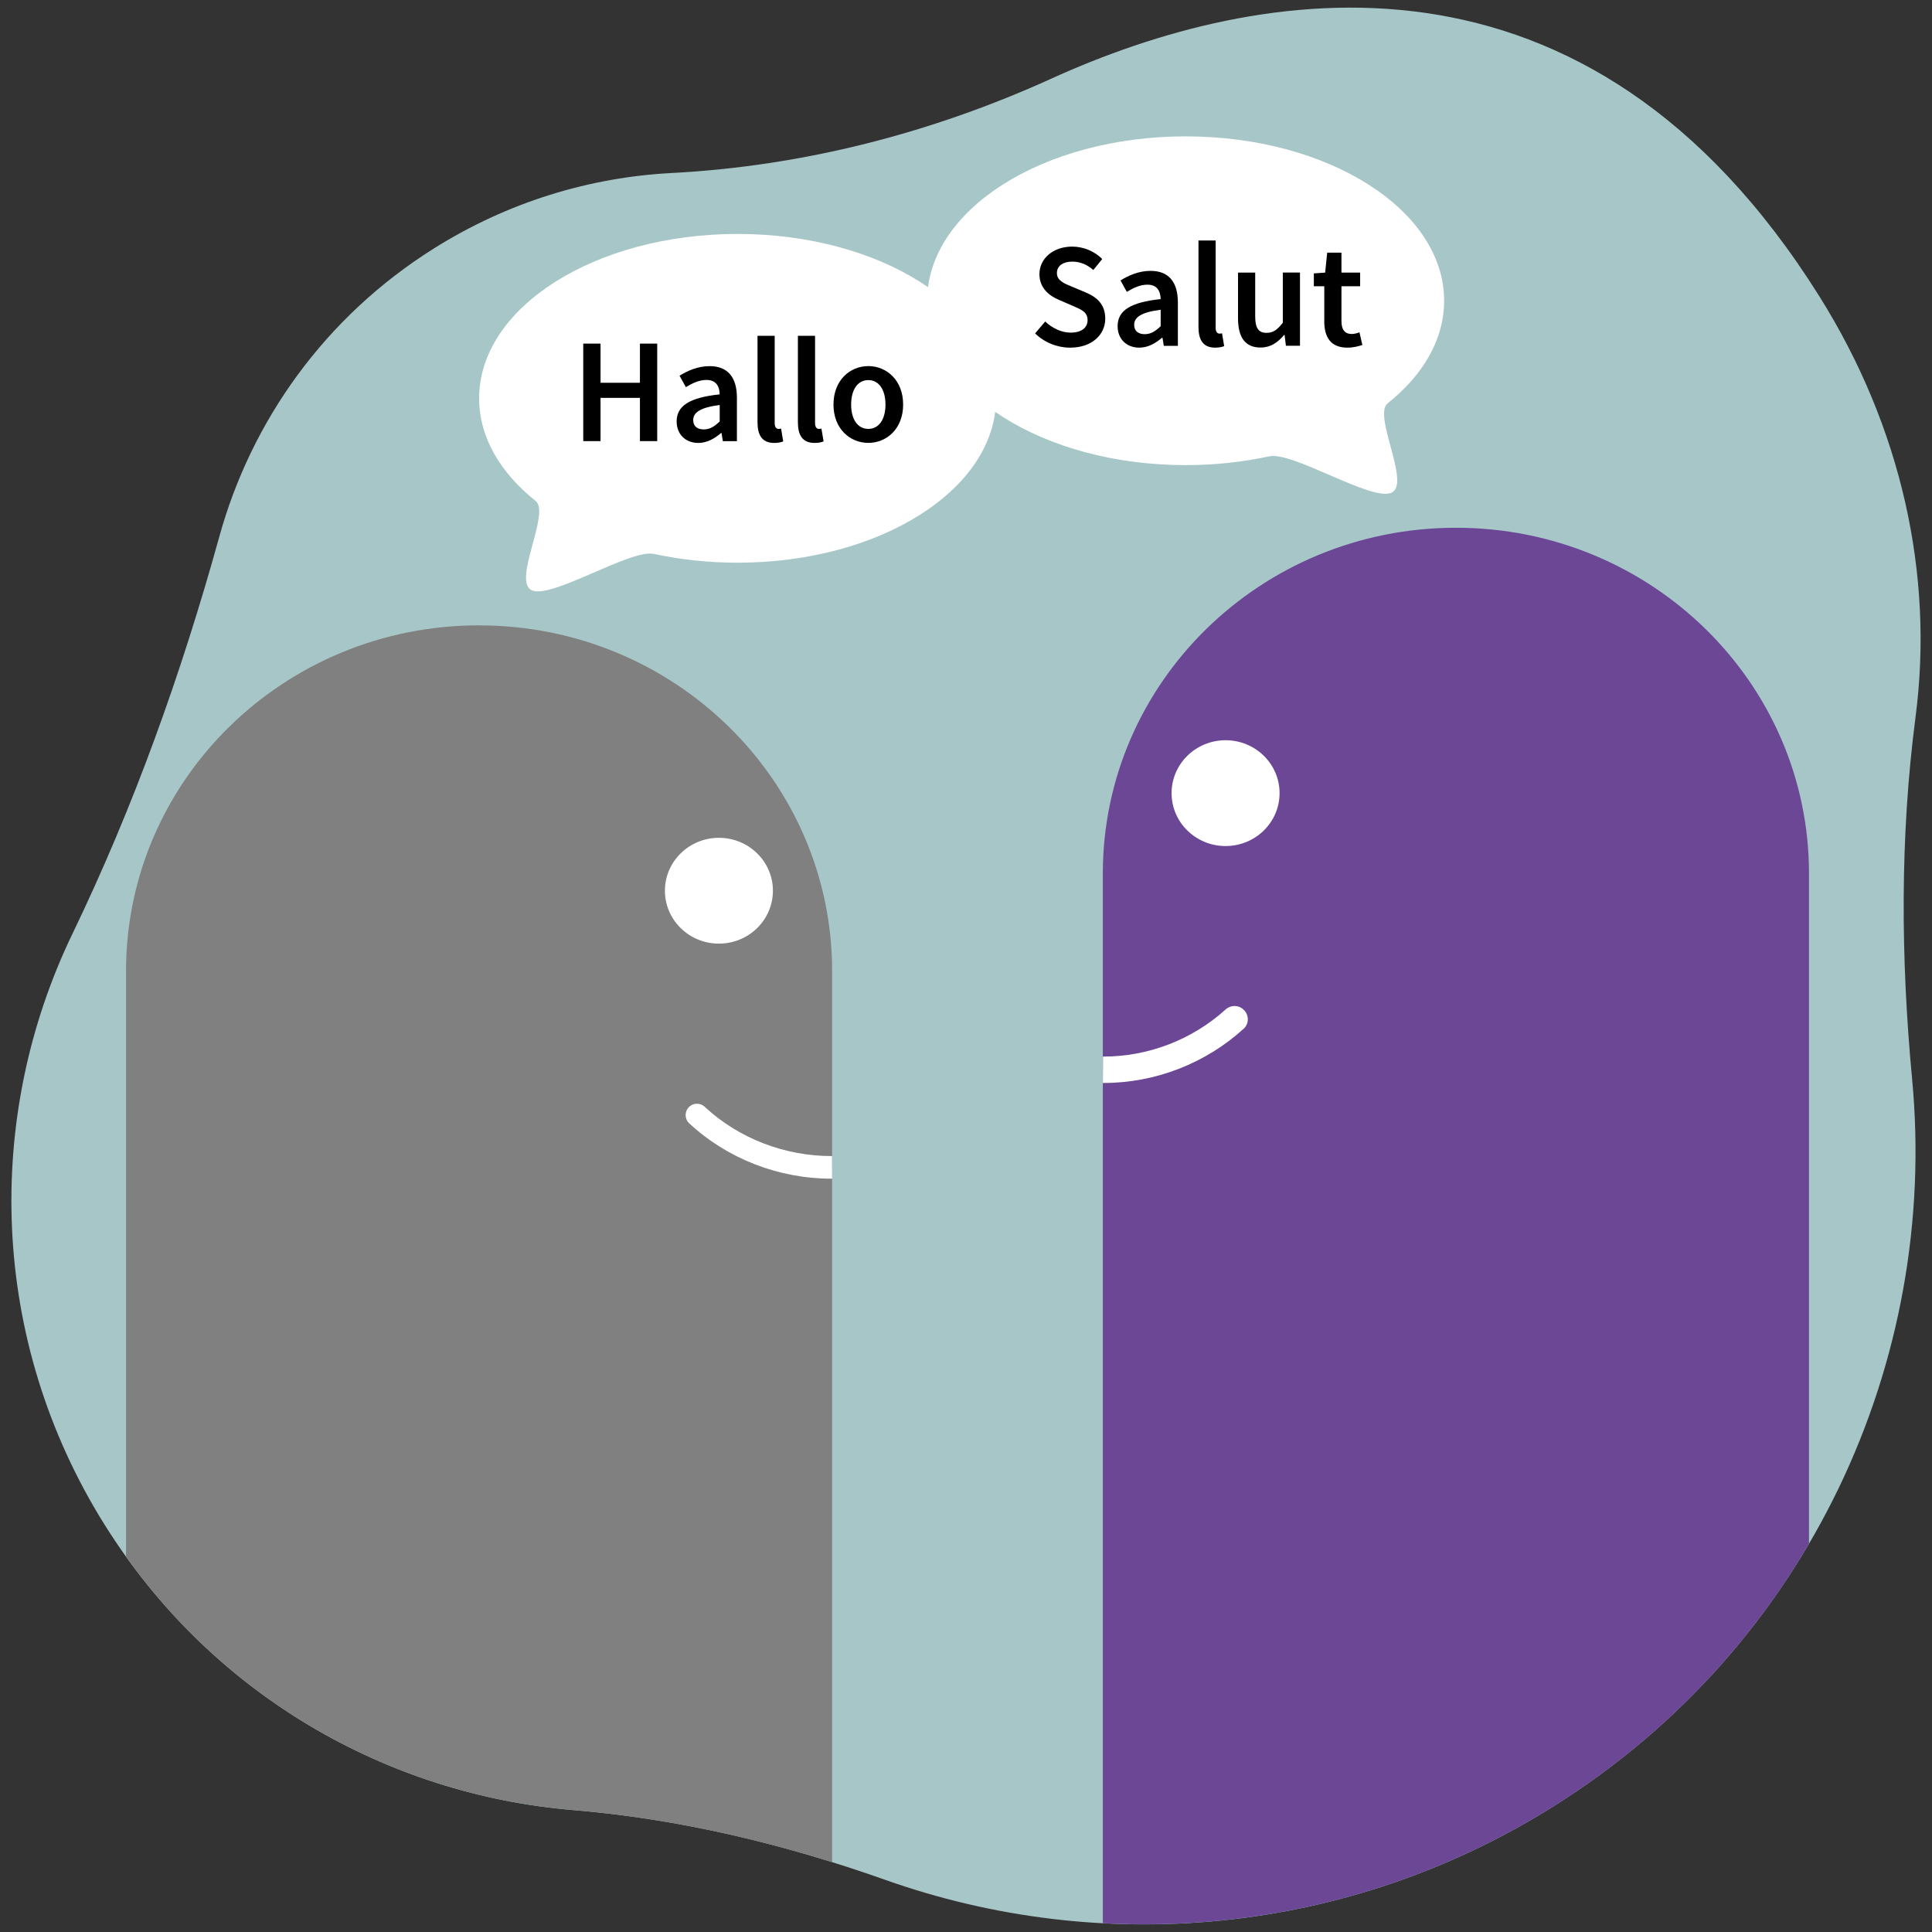 <svg xmlns="http://www.w3.org/2000/svg" viewBox="0 0 512 512" width="512" height="512">
  <rect x="0" y="0" width="512" height="512" fill="#333333" stroke="none"/>
  <path d="M27.83,404.24c-30.77-49.05-32.06-108.22-8.63-156.78,16.3-33.77,28.93-69.14,38.93-105.28,8.46-30.57,27.92-58.19,56.91-76.37,19.65-12.33,41.31-18.83,62.94-19.96,34.82-1.82,68.87-10.58,100.61-25,54.92-24.95,141.83-40.73,203.55,57.66,21.82,34.78,30.4,73.89,25.5,111.49-4.15,31.82-3.92,64.02-.91,95.97,7.04,74.54-27.24,150.21-95,192.71-55.11,34.57-120.34,39.65-177.22,19.47-26.73-9.48-54.42-16.12-82.68-18.47-49.13-4.1-95.79-30.47-124-75.45Z" style="fill: #a7c6c8;"/>
  <g>
    <g>
      <path d="M126.96,165.72c-51.68,0-93.56,41.04-93.56,91.63v155.19c28.55,39.92,72.41,63.3,118.43,67.14,23.36,1.95,46.33,6.83,68.69,13.81v-236.13c0-50.6-41.89-91.63-93.56-91.63Z" style="fill: #808080;"/>
      <ellipse cx="190.52" cy="236.05" rx="14.31" ry="14.02" style="fill: #fff;"/>
      <path d="M220.36,312.36c-14.08,0-27.64-5.31-37.72-14.68-1.26-1.17-1.25-3.17,0-4.36h0c1.15-1.1,2.96-1.09,4.12,0,9.01,8.36,21.15,13.08,33.75,13.05h0s.02,6,.02,6h-.17Z" style="fill: #fff;"/>
    </g>
    <g>
      <path d="M385.83,139.86c-51.67,0-93.57,41.04-93.57,91.63v278.18c40.66,2.18,82.36-7.71,119.48-30.99,28.81-18.07,51.56-42.14,67.66-69.56v-177.63c0-50.6-41.9-91.63-93.57-91.63Z" style="fill: #6b4796;"/>
      <ellipse cx="324.79" cy="210.19" rx="14.31" ry="14.02" style="fill: #fff;"/>
      <path d="M292.47,287h-.2l.03-7h0c11.99.04,23.66-4.47,32.5-12.48,1.36-1.23,3.41-1.24,4.73.03l.09.08c1.42,1.37,1.43,3.67-.03,4.99-10.09,9.18-23.42,14.38-37.12,14.38Z" style="fill: #fff;"/>
    </g>
  </g>
  <path d="M263.97,105.56c0,24.06-30.67,43.56-68.5,43.56-7.76,0-15.21-.82-22.16-2.33-6.24-1.35-27.1,12.02-32.37,9.65s5.02-20.5.99-23.7c-9.36-7.45-14.96-16.9-14.96-27.18,0-24.06,30.67-43.56,68.5-43.56s68.5,19.5,68.5,43.56Z" style="fill: #fff;"/>
  <path d="M245.71,79.7c0,24.06,30.67,43.56,68.5,43.56,7.76,0,15.21-.82,22.16-2.33,6.24-1.35,27.1,12.02,32.37,9.65s-5.02-20.5-.99-23.7c9.36-7.45,14.96-16.9,14.96-27.18,0-24.06-30.67-43.56-68.5-43.56-37.83,0-68.5,19.5-68.5,43.56Z" style="fill: #fff;"/>
  <g>
    <path d="M154.57,91.06h4.58v10.38h10.44v-10.38h4.58v25.84h-4.58v-11.46h-10.44v11.46h-4.58v-25.84Z"/>
    <path d="M179.32,111.68c0-4.16,3.44-6.32,11.41-7.17-.06-2.09-.9-3.82-3.52-3.82-1.93,0-3.75.87-5.45,1.91l-1.67-3.03c2.13-1.34,4.88-2.54,7.96-2.54,4.85,0,7.24,2.99,7.24,8.39v11.49h-3.73l-.35-2.15h-.13c-1.74,1.49-3.73,2.62-6.02,2.62-3.4,0-5.74-2.31-5.74-5.69ZM190.73,111.69v-4.36c-5.26.66-7.02,2.04-7.02,4,0,1.71,1.17,2.47,2.8,2.47s2.78-.77,4.22-2.1Z"/>
    <path d="M200.75,111.9v-22.91h4.55v23.15c0,1.12.51,1.52.98,1.52.21,0,.36,0,.71-.08l.57,3.4c-.55.22-1.31.4-2.4.4-3.22,0-4.41-2.09-4.41-5.47Z"/>
    <path d="M211.45,111.9v-22.91h4.55v23.15c0,1.12.51,1.52.98,1.52.21,0,.36,0,.71-.08l.57,3.4c-.55.22-1.31.4-2.4.4-3.22,0-4.41-2.09-4.41-5.47Z"/>
    <path d="M220.88,107.21c0-6.46,4.39-10.19,9.23-10.19s9.23,3.73,9.23,10.19-4.39,10.16-9.23,10.16-9.23-3.73-9.23-10.16ZM234.66,107.21c0-3.89-1.71-6.48-4.55-6.48s-4.55,2.59-4.55,6.48,1.71,6.45,4.55,6.45,4.55-2.56,4.55-6.45Z"/>
  </g>
  <g>
    <path d="M274.32,88.34l2.67-3.14c1.85,1.76,4.33,2.95,6.73,2.95,2.91,0,4.5-1.32,4.5-3.33,0-2.13-1.67-2.8-4.01-3.8l-3.53-1.53c-2.54-1.06-5.22-3.07-5.22-6.85,0-4.12,3.63-7.29,8.68-7.29,3.02,0,5.94,1.25,7.96,3.29l-2.35,2.91c-1.64-1.4-3.4-2.22-5.61-2.22-2.45,0-4.05,1.15-4.05,3.03,0,2.03,1.97,2.78,4.11,3.66l3.48,1.46c3.07,1.28,5.22,3.22,5.22,6.97,0,4.19-3.48,7.68-9.28,7.68-3.49,0-6.86-1.38-9.31-3.78Z"/>
    <path d="M296.18,86.43c0-4.16,3.44-6.32,11.41-7.17-.06-2.09-.9-3.82-3.52-3.82-1.93,0-3.75.87-5.45,1.91l-1.67-3.03c2.13-1.34,4.88-2.54,7.96-2.54,4.85,0,7.24,2.99,7.24,8.39v11.49h-3.73l-.35-2.15h-.13c-1.74,1.49-3.73,2.62-6.02,2.62-3.4,0-5.74-2.31-5.74-5.69ZM307.59,86.45v-4.36c-5.26.66-7.02,2.04-7.02,4,0,1.71,1.17,2.47,2.8,2.47s2.78-.77,4.22-2.1Z"/>
    <path d="M317.61,86.65v-22.91h4.55v23.15c0,1.12.51,1.52.98,1.52.21,0,.36,0,.71-.08l.57,3.4c-.55.22-1.31.4-2.4.4-3.22,0-4.41-2.09-4.41-5.47Z"/>
    <path d="M328.09,84.41v-12.17h4.55v11.58c0,3.19.92,4.39,3.02,4.39,1.71,0,2.83-.79,4.3-2.69v-13.29h4.55v19.4h-3.73l-.35-2.86h-.13c-1.71,2.02-3.59,3.33-6.24,3.33-4.16,0-5.97-2.81-5.97-7.71Z"/>
    <path d="M350.95,85.1v-9.24h-2.77v-3.41l3-.21.54-5.29h3.78v5.29h4.95v3.62h-4.95v9.24c0,2.28.89,3.41,2.75,3.41.66,0,1.45-.22,2.02-.44l.77,3.35c-1.06.35-2.41.71-3.97.71-4.47,0-6.13-2.83-6.13-7.02Z"/>
  </g>
</svg>